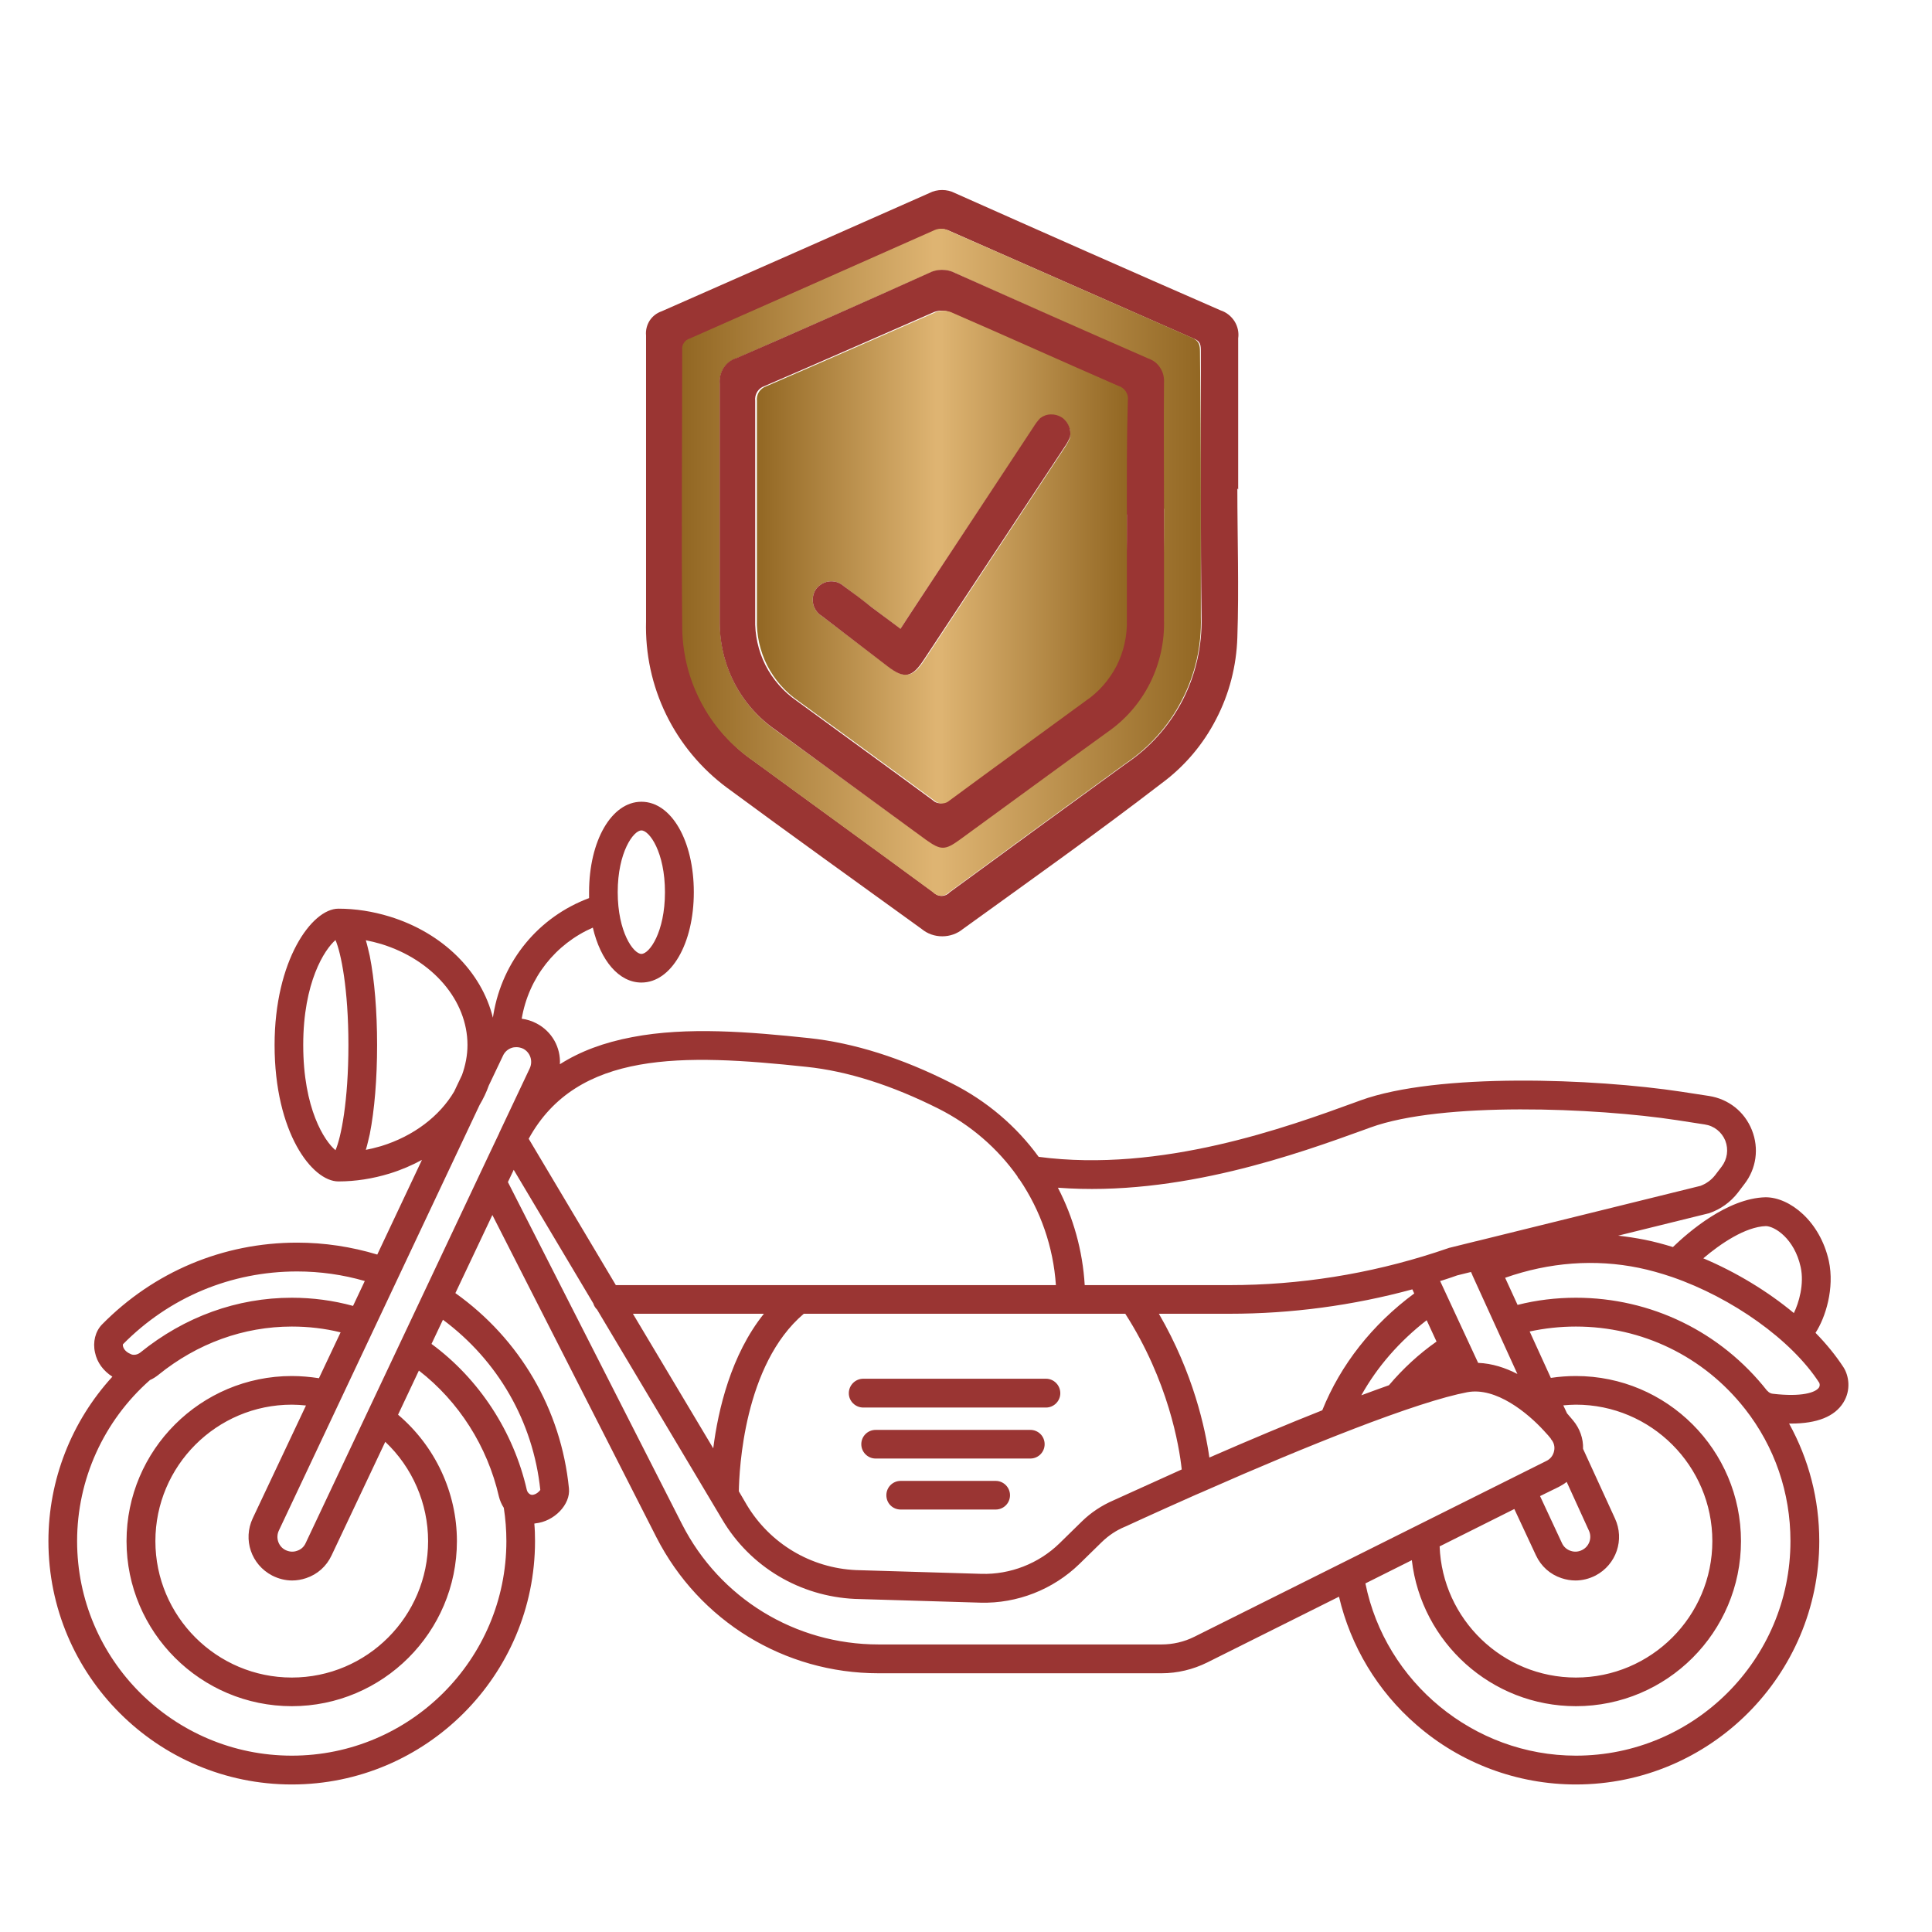 <svg xmlns="http://www.w3.org/2000/svg" xmlns:xlink="http://www.w3.org/1999/xlink" width="59" zoomAndPan="magnify" viewBox="0 0 44.25 44.25" height="59" preserveAspectRatio="xMidYMid meet" version="1.0"><defs><clipPath id="725bb3fa31"><path d="M 14.793 4.352 L 28.809 4.352 L 28.809 22 L 14.793 22 Z M 14.793 4.352 " clip-rule="nonzero"/></clipPath><clipPath id="e9a70dcfbc"><path d="M 15 5 L 28 5 L 28 21 L 15 21 Z M 15 5 " clip-rule="nonzero"/></clipPath><clipPath id="d3f5863466"><path d="M 27.504 11.344 C 27.504 12.27 27.504 13.199 27.504 14.129 C 27.523 14.793 27.375 15.449 27.07 16.035 C 26.77 16.621 26.324 17.121 25.777 17.488 C 24.43 18.465 23.078 19.453 21.734 20.438 C 21.711 20.461 21.684 20.48 21.652 20.496 C 21.621 20.508 21.586 20.516 21.551 20.516 C 21.52 20.516 21.484 20.508 21.453 20.496 C 21.422 20.48 21.395 20.461 21.371 20.438 C 20 19.43 18.625 18.434 17.25 17.426 C 16.746 17.082 16.332 16.617 16.051 16.074 C 15.766 15.531 15.621 14.926 15.625 14.309 C 15.605 12.215 15.625 10.113 15.625 8.016 C 15.617 7.957 15.633 7.898 15.664 7.852 C 15.695 7.805 15.742 7.77 15.797 7.754 C 17.68 6.922 19.551 6.094 21.414 5.266 C 21.504 5.23 21.602 5.23 21.691 5.266 L 27.305 7.738 C 27.461 7.805 27.484 7.902 27.484 8.051 C 27.496 9.152 27.504 10.25 27.504 11.344 Z M 26.641 11.652 C 26.641 10.695 26.641 9.742 26.641 8.789 C 26.652 8.668 26.625 8.547 26.559 8.445 C 26.492 8.344 26.395 8.266 26.281 8.227 C 24.82 7.578 23.352 6.918 21.875 6.254 C 21.785 6.211 21.684 6.184 21.582 6.184 C 21.477 6.184 21.375 6.211 21.285 6.254 C 19.82 6.91 18.352 7.559 16.879 8.203 C 16.758 8.238 16.652 8.32 16.578 8.426 C 16.508 8.535 16.477 8.664 16.488 8.793 C 16.488 10.598 16.488 12.406 16.488 14.215 C 16.48 14.711 16.594 15.199 16.82 15.641 C 17.047 16.082 17.379 16.457 17.785 16.738 L 21.191 19.211 C 21.535 19.465 21.621 19.465 21.965 19.211 C 23.09 18.391 24.215 17.566 25.344 16.75 C 25.762 16.465 26.098 16.074 26.324 15.625 C 26.551 15.172 26.66 14.668 26.641 14.16 C 26.652 13.34 26.66 12.492 26.66 11.652 Z M 26.641 11.652 " clip-rule="nonzero"/></clipPath><linearGradient x1="1.156" gradientTransform="matrix(0.701, 0, 0, 0.708, 14.794, 4.351)" y1="12.049" x2="18.168" gradientUnits="userSpaceOnUse" y2="12.049" id="59efa203be"><stop stop-opacity="1" stop-color="rgb(57.3%, 40.399%, 13.699%)" offset="0"/><stop stop-opacity="1" stop-color="rgb(57.451%, 40.553%, 13.858%)" offset="0.008"/><stop stop-opacity="1" stop-color="rgb(57.845%, 40.952%, 14.267%)" offset="0.012"/><stop stop-opacity="1" stop-color="rgb(58.087%, 41.197%, 14.519%)" offset="0.016"/><stop stop-opacity="1" stop-color="rgb(58.328%, 41.441%, 14.769%)" offset="0.02"/><stop stop-opacity="1" stop-color="rgb(58.571%, 41.687%, 15.021%)" offset="0.023"/><stop stop-opacity="1" stop-color="rgb(58.812%, 41.931%, 15.273%)" offset="0.027"/><stop stop-opacity="1" stop-color="rgb(59.055%, 42.177%, 15.524%)" offset="0.031"/><stop stop-opacity="1" stop-color="rgb(59.296%, 42.421%, 15.775%)" offset="0.035"/><stop stop-opacity="1" stop-color="rgb(59.538%, 42.667%, 16.026%)" offset="0.039"/><stop stop-opacity="1" stop-color="rgb(59.779%, 42.912%, 16.278%)" offset="0.043"/><stop stop-opacity="1" stop-color="rgb(60.02%, 43.158%, 16.53%)" offset="0.047"/><stop stop-opacity="1" stop-color="rgb(60.262%, 43.402%, 16.78%)" offset="0.051"/><stop stop-opacity="1" stop-color="rgb(60.504%, 43.648%, 17.032%)" offset="0.055"/><stop stop-opacity="1" stop-color="rgb(60.745%, 43.892%, 17.284%)" offset="0.059"/><stop stop-opacity="1" stop-color="rgb(60.988%, 44.138%, 17.535%)" offset="0.062"/><stop stop-opacity="1" stop-color="rgb(61.229%, 44.382%, 17.786%)" offset="0.066"/><stop stop-opacity="1" stop-color="rgb(61.472%, 44.627%, 18.037%)" offset="0.07"/><stop stop-opacity="1" stop-color="rgb(61.713%, 44.872%, 18.288%)" offset="0.074"/><stop stop-opacity="1" stop-color="rgb(61.955%, 45.117%, 18.539%)" offset="0.078"/><stop stop-opacity="1" stop-color="rgb(62.196%, 45.361%, 18.791%)" offset="0.082"/><stop stop-opacity="1" stop-color="rgb(62.439%, 45.607%, 19.043%)" offset="0.086"/><stop stop-opacity="1" stop-color="rgb(62.68%, 45.851%, 19.293%)" offset="0.09"/><stop stop-opacity="1" stop-color="rgb(62.921%, 46.097%, 19.545%)" offset="0.094"/><stop stop-opacity="1" stop-color="rgb(63.162%, 46.341%, 19.797%)" offset="0.098"/><stop stop-opacity="1" stop-color="rgb(63.405%, 46.587%, 20.049%)" offset="0.102"/><stop stop-opacity="1" stop-color="rgb(63.646%, 46.831%, 20.299%)" offset="0.105"/><stop stop-opacity="1" stop-color="rgb(63.889%, 47.076%, 20.551%)" offset="0.109"/><stop stop-opacity="1" stop-color="rgb(64.13%, 47.321%, 20.801%)" offset="0.113"/><stop stop-opacity="1" stop-color="rgb(64.372%, 47.566%, 21.053%)" offset="0.117"/><stop stop-opacity="1" stop-color="rgb(64.613%, 47.81%, 21.304%)" offset="0.121"/><stop stop-opacity="1" stop-color="rgb(64.856%, 48.056%, 21.556%)" offset="0.125"/><stop stop-opacity="1" stop-color="rgb(65.097%, 48.3%, 21.806%)" offset="0.129"/><stop stop-opacity="1" stop-color="rgb(65.34%, 48.546%, 22.058%)" offset="0.133"/><stop stop-opacity="1" stop-color="rgb(65.581%, 48.79%, 22.31%)" offset="0.137"/><stop stop-opacity="1" stop-color="rgb(65.823%, 49.036%, 22.562%)" offset="0.141"/><stop stop-opacity="1" stop-color="rgb(66.064%, 49.28%, 22.812%)" offset="0.145"/><stop stop-opacity="1" stop-color="rgb(66.306%, 49.525%, 23.064%)" offset="0.148"/><stop stop-opacity="1" stop-color="rgb(66.547%, 49.77%, 23.315%)" offset="0.152"/><stop stop-opacity="1" stop-color="rgb(66.789%, 50.015%, 23.567%)" offset="0.156"/><stop stop-opacity="1" stop-color="rgb(67.03%, 50.259%, 23.817%)" offset="0.16"/><stop stop-opacity="1" stop-color="rgb(67.273%, 50.505%, 24.069%)" offset="0.164"/><stop stop-opacity="1" stop-color="rgb(67.514%, 50.749%, 24.319%)" offset="0.168"/><stop stop-opacity="1" stop-color="rgb(67.757%, 50.995%, 24.571%)" offset="0.172"/><stop stop-opacity="1" stop-color="rgb(67.998%, 51.239%, 24.823%)" offset="0.176"/><stop stop-opacity="1" stop-color="rgb(68.24%, 51.485%, 25.075%)" offset="0.18"/><stop stop-opacity="1" stop-color="rgb(68.481%, 51.729%, 25.325%)" offset="0.184"/><stop stop-opacity="1" stop-color="rgb(68.724%, 51.974%, 25.577%)" offset="0.188"/><stop stop-opacity="1" stop-color="rgb(68.965%, 52.219%, 25.829%)" offset="0.191"/><stop stop-opacity="1" stop-color="rgb(69.206%, 52.464%, 26.08%)" offset="0.195"/><stop stop-opacity="1" stop-color="rgb(69.447%, 52.708%, 26.331%)" offset="0.199"/><stop stop-opacity="1" stop-color="rgb(69.69%, 52.954%, 26.582%)" offset="0.203"/><stop stop-opacity="1" stop-color="rgb(69.931%, 53.198%, 26.834%)" offset="0.207"/><stop stop-opacity="1" stop-color="rgb(70.174%, 53.444%, 27.086%)" offset="0.211"/><stop stop-opacity="1" stop-color="rgb(70.415%, 53.688%, 27.336%)" offset="0.215"/><stop stop-opacity="1" stop-color="rgb(70.657%, 53.934%, 27.588%)" offset="0.219"/><stop stop-opacity="1" stop-color="rgb(70.898%, 54.178%, 27.838%)" offset="0.223"/><stop stop-opacity="1" stop-color="rgb(71.141%, 54.424%, 28.09%)" offset="0.227"/><stop stop-opacity="1" stop-color="rgb(71.382%, 54.668%, 28.342%)" offset="0.23"/><stop stop-opacity="1" stop-color="rgb(71.625%, 54.913%, 28.593%)" offset="0.234"/><stop stop-opacity="1" stop-color="rgb(71.866%, 55.157%, 28.844%)" offset="0.238"/><stop stop-opacity="1" stop-color="rgb(72.107%, 55.403%, 29.095%)" offset="0.242"/><stop stop-opacity="1" stop-color="rgb(72.348%, 55.647%, 29.347%)" offset="0.246"/><stop stop-opacity="1" stop-color="rgb(72.591%, 55.893%, 29.599%)" offset="0.25"/><stop stop-opacity="1" stop-color="rgb(72.832%, 56.137%, 29.849%)" offset="0.254"/><stop stop-opacity="1" stop-color="rgb(73.074%, 56.383%, 30.101%)" offset="0.258"/><stop stop-opacity="1" stop-color="rgb(73.315%, 56.627%, 30.353%)" offset="0.262"/><stop stop-opacity="1" stop-color="rgb(73.558%, 56.873%, 30.605%)" offset="0.266"/><stop stop-opacity="1" stop-color="rgb(73.799%, 57.117%, 30.855%)" offset="0.27"/><stop stop-opacity="1" stop-color="rgb(74.042%, 57.362%, 31.107%)" offset="0.273"/><stop stop-opacity="1" stop-color="rgb(74.283%, 57.607%, 31.357%)" offset="0.277"/><stop stop-opacity="1" stop-color="rgb(74.525%, 57.852%, 31.609%)" offset="0.281"/><stop stop-opacity="1" stop-color="rgb(74.767%, 58.098%, 31.86%)" offset="0.285"/><stop stop-opacity="1" stop-color="rgb(75.008%, 58.344%, 32.112%)" offset="0.289"/><stop stop-opacity="1" stop-color="rgb(75.249%, 58.588%, 32.362%)" offset="0.293"/><stop stop-opacity="1" stop-color="rgb(75.491%, 58.833%, 32.614%)" offset="0.297"/><stop stop-opacity="1" stop-color="rgb(75.732%, 59.077%, 32.866%)" offset="0.301"/><stop stop-opacity="1" stop-color="rgb(75.975%, 59.323%, 33.118%)" offset="0.305"/><stop stop-opacity="1" stop-color="rgb(76.216%, 59.567%, 33.368%)" offset="0.309"/><stop stop-opacity="1" stop-color="rgb(76.459%, 59.813%, 33.62%)" offset="0.312"/><stop stop-opacity="1" stop-color="rgb(76.7%, 60.057%, 33.871%)" offset="0.316"/><stop stop-opacity="1" stop-color="rgb(76.942%, 60.303%, 34.123%)" offset="0.32"/><stop stop-opacity="1" stop-color="rgb(77.184%, 60.547%, 34.373%)" offset="0.324"/><stop stop-opacity="1" stop-color="rgb(77.426%, 60.793%, 34.625%)" offset="0.328"/><stop stop-opacity="1" stop-color="rgb(77.667%, 61.037%, 34.875%)" offset="0.332"/><stop stop-opacity="1" stop-color="rgb(77.908%, 61.282%, 35.127%)" offset="0.336"/><stop stop-opacity="1" stop-color="rgb(78.149%, 61.526%, 35.379%)" offset="0.34"/><stop stop-opacity="1" stop-color="rgb(78.392%, 61.772%, 35.631%)" offset="0.344"/><stop stop-opacity="1" stop-color="rgb(78.633%, 62.016%, 35.881%)" offset="0.348"/><stop stop-opacity="1" stop-color="rgb(78.876%, 62.262%, 36.133%)" offset="0.352"/><stop stop-opacity="1" stop-color="rgb(79.117%, 62.506%, 36.385%)" offset="0.355"/><stop stop-opacity="1" stop-color="rgb(79.359%, 62.752%, 36.636%)" offset="0.359"/><stop stop-opacity="1" stop-color="rgb(79.601%, 62.996%, 36.887%)" offset="0.363"/><stop stop-opacity="1" stop-color="rgb(79.843%, 63.242%, 37.138%)" offset="0.367"/><stop stop-opacity="1" stop-color="rgb(80.084%, 63.486%, 37.39%)" offset="0.371"/><stop stop-opacity="1" stop-color="rgb(80.327%, 63.731%, 37.642%)" offset="0.375"/><stop stop-opacity="1" stop-color="rgb(80.568%, 63.976%, 37.892%)" offset="0.379"/><stop stop-opacity="1" stop-color="rgb(80.809%, 64.221%, 38.144%)" offset="0.383"/><stop stop-opacity="1" stop-color="rgb(81.05%, 64.465%, 38.394%)" offset="0.387"/><stop stop-opacity="1" stop-color="rgb(81.293%, 64.711%, 38.646%)" offset="0.391"/><stop stop-opacity="1" stop-color="rgb(81.534%, 64.955%, 38.898%)" offset="0.395"/><stop stop-opacity="1" stop-color="rgb(81.776%, 65.201%, 39.149%)" offset="0.398"/><stop stop-opacity="1" stop-color="rgb(82.018%, 65.445%, 39.4%)" offset="0.402"/><stop stop-opacity="1" stop-color="rgb(82.26%, 65.691%, 39.651%)" offset="0.406"/><stop stop-opacity="1" stop-color="rgb(82.501%, 65.935%, 39.903%)" offset="0.41"/><stop stop-opacity="1" stop-color="rgb(82.744%, 66.18%, 40.155%)" offset="0.414"/><stop stop-opacity="1" stop-color="rgb(82.985%, 66.425%, 40.405%)" offset="0.418"/><stop stop-opacity="1" stop-color="rgb(83.228%, 66.67%, 40.657%)" offset="0.422"/><stop stop-opacity="1" stop-color="rgb(83.469%, 66.914%, 40.909%)" offset="0.426"/><stop stop-opacity="1" stop-color="rgb(83.71%, 67.16%, 41.161%)" offset="0.43"/><stop stop-opacity="1" stop-color="rgb(83.951%, 67.404%, 41.411%)" offset="0.434"/><stop stop-opacity="1" stop-color="rgb(84.193%, 67.65%, 41.663%)" offset="0.438"/><stop stop-opacity="1" stop-color="rgb(84.435%, 67.894%, 41.913%)" offset="0.441"/><stop stop-opacity="1" stop-color="rgb(84.677%, 68.14%, 42.165%)" offset="0.445"/><stop stop-opacity="1" stop-color="rgb(84.918%, 68.384%, 42.416%)" offset="0.449"/><stop stop-opacity="1" stop-color="rgb(85.161%, 68.629%, 42.668%)" offset="0.453"/><stop stop-opacity="1" stop-color="rgb(85.402%, 68.874%, 42.918%)" offset="0.457"/><stop stop-opacity="1" stop-color="rgb(85.645%, 69.119%, 43.17%)" offset="0.461"/><stop stop-opacity="1" stop-color="rgb(85.886%, 69.363%, 43.422%)" offset="0.465"/><stop stop-opacity="1" stop-color="rgb(86.128%, 69.609%, 43.674%)" offset="0.469"/><stop stop-opacity="1" stop-color="rgb(86.369%, 69.853%, 43.924%)" offset="0.473"/><stop stop-opacity="1" stop-color="rgb(86.61%, 70.099%, 44.176%)" offset="0.477"/><stop stop-opacity="1" stop-color="rgb(86.852%, 70.343%, 44.426%)" offset="0.48"/><stop stop-opacity="1" stop-color="rgb(87.094%, 70.589%, 44.678%)" offset="0.484"/><stop stop-opacity="1" stop-color="rgb(87.025%, 70.52%, 44.608%)" offset="0.5"/><stop stop-opacity="1" stop-color="rgb(86.726%, 70.216%, 44.296%)" offset="0.504"/><stop stop-opacity="1" stop-color="rgb(86.494%, 69.981%, 44.055%)" offset="0.508"/><stop stop-opacity="1" stop-color="rgb(86.263%, 69.745%, 43.813%)" offset="0.512"/><stop stop-opacity="1" stop-color="rgb(86.031%, 69.51%, 43.571%)" offset="0.516"/><stop stop-opacity="1" stop-color="rgb(85.797%, 69.275%, 43.33%)" offset="0.52"/><stop stop-opacity="1" stop-color="rgb(85.565%, 69.04%, 43.089%)" offset="0.523"/><stop stop-opacity="1" stop-color="rgb(85.333%, 68.805%, 42.847%)" offset="0.527"/><stop stop-opacity="1" stop-color="rgb(85.101%, 68.57%, 42.606%)" offset="0.531"/><stop stop-opacity="1" stop-color="rgb(84.868%, 68.333%, 42.365%)" offset="0.535"/><stop stop-opacity="1" stop-color="rgb(84.636%, 68.098%, 42.123%)" offset="0.539"/><stop stop-opacity="1" stop-color="rgb(84.404%, 67.863%, 41.881%)" offset="0.543"/><stop stop-opacity="1" stop-color="rgb(84.172%, 67.628%, 41.64%)" offset="0.547"/><stop stop-opacity="1" stop-color="rgb(83.94%, 67.392%, 41.399%)" offset="0.551"/><stop stop-opacity="1" stop-color="rgb(83.708%, 67.157%, 41.158%)" offset="0.555"/><stop stop-opacity="1" stop-color="rgb(83.475%, 66.922%, 40.915%)" offset="0.559"/><stop stop-opacity="1" stop-color="rgb(83.243%, 66.687%, 40.674%)" offset="0.562"/><stop stop-opacity="1" stop-color="rgb(83.011%, 66.451%, 40.433%)" offset="0.566"/><stop stop-opacity="1" stop-color="rgb(82.779%, 66.216%, 40.192%)" offset="0.57"/><stop stop-opacity="1" stop-color="rgb(82.545%, 65.981%, 39.949%)" offset="0.574"/><stop stop-opacity="1" stop-color="rgb(82.314%, 65.746%, 39.708%)" offset="0.578"/><stop stop-opacity="1" stop-color="rgb(82.082%, 65.509%, 39.467%)" offset="0.582"/><stop stop-opacity="1" stop-color="rgb(81.85%, 65.274%, 39.226%)" offset="0.586"/><stop stop-opacity="1" stop-color="rgb(81.618%, 65.039%, 38.983%)" offset="0.59"/><stop stop-opacity="1" stop-color="rgb(81.386%, 64.804%, 38.742%)" offset="0.594"/><stop stop-opacity="1" stop-color="rgb(81.152%, 64.569%, 38.501%)" offset="0.598"/><stop stop-opacity="1" stop-color="rgb(80.92%, 64.334%, 38.26%)" offset="0.602"/><stop stop-opacity="1" stop-color="rgb(80.688%, 64.098%, 38.017%)" offset="0.605"/><stop stop-opacity="1" stop-color="rgb(80.457%, 63.863%, 37.776%)" offset="0.609"/><stop stop-opacity="1" stop-color="rgb(80.223%, 63.628%, 37.535%)" offset="0.613"/><stop stop-opacity="1" stop-color="rgb(79.991%, 63.393%, 37.294%)" offset="0.617"/><stop stop-opacity="1" stop-color="rgb(79.759%, 63.156%, 37.051%)" offset="0.621"/><stop stop-opacity="1" stop-color="rgb(79.527%, 62.921%, 36.81%)" offset="0.625"/><stop stop-opacity="1" stop-color="rgb(79.295%, 62.686%, 36.569%)" offset="0.629"/><stop stop-opacity="1" stop-color="rgb(79.063%, 62.451%, 36.328%)" offset="0.633"/><stop stop-opacity="1" stop-color="rgb(78.83%, 62.215%, 36.086%)" offset="0.637"/><stop stop-opacity="1" stop-color="rgb(78.598%, 61.98%, 35.844%)" offset="0.641"/><stop stop-opacity="1" stop-color="rgb(78.366%, 61.745%, 35.603%)" offset="0.645"/><stop stop-opacity="1" stop-color="rgb(78.134%, 61.51%, 35.362%)" offset="0.648"/><stop stop-opacity="1" stop-color="rgb(77.901%, 61.275%, 35.12%)" offset="0.652"/><stop stop-opacity="1" stop-color="rgb(77.669%, 61.04%, 34.879%)" offset="0.656"/><stop stop-opacity="1" stop-color="rgb(77.437%, 60.803%, 34.637%)" offset="0.66"/><stop stop-opacity="1" stop-color="rgb(77.205%, 60.568%, 34.396%)" offset="0.664"/><stop stop-opacity="1" stop-color="rgb(76.971%, 60.333%, 34.154%)" offset="0.668"/><stop stop-opacity="1" stop-color="rgb(76.74%, 60.098%, 33.913%)" offset="0.672"/><stop stop-opacity="1" stop-color="rgb(76.508%, 59.862%, 33.672%)" offset="0.676"/><stop stop-opacity="1" stop-color="rgb(76.276%, 59.627%, 33.43%)" offset="0.68"/><stop stop-opacity="1" stop-color="rgb(76.044%, 59.392%, 33.188%)" offset="0.684"/><stop stop-opacity="1" stop-color="rgb(75.812%, 59.157%, 32.947%)" offset="0.688"/><stop stop-opacity="1" stop-color="rgb(75.578%, 58.92%, 32.704%)" offset="0.691"/><stop stop-opacity="1" stop-color="rgb(75.346%, 58.685%, 32.463%)" offset="0.695"/><stop stop-opacity="1" stop-color="rgb(75.114%, 58.45%, 32.222%)" offset="0.699"/><stop stop-opacity="1" stop-color="rgb(74.883%, 58.215%, 31.981%)" offset="0.703"/><stop stop-opacity="1" stop-color="rgb(74.649%, 57.979%, 31.738%)" offset="0.707"/><stop stop-opacity="1" stop-color="rgb(74.417%, 57.744%, 31.497%)" offset="0.711"/><stop stop-opacity="1" stop-color="rgb(74.185%, 57.509%, 31.256%)" offset="0.715"/><stop stop-opacity="1" stop-color="rgb(73.953%, 57.274%, 31.015%)" offset="0.719"/><stop stop-opacity="1" stop-color="rgb(73.721%, 57.039%, 30.772%)" offset="0.723"/><stop stop-opacity="1" stop-color="rgb(73.489%, 56.804%, 30.531%)" offset="0.727"/><stop stop-opacity="1" stop-color="rgb(73.256%, 56.567%, 30.29%)" offset="0.73"/><stop stop-opacity="1" stop-color="rgb(73.024%, 56.332%, 30.049%)" offset="0.734"/><stop stop-opacity="1" stop-color="rgb(72.792%, 56.097%, 29.807%)" offset="0.738"/><stop stop-opacity="1" stop-color="rgb(72.56%, 55.862%, 29.565%)" offset="0.742"/><stop stop-opacity="1" stop-color="rgb(72.327%, 55.626%, 29.324%)" offset="0.746"/><stop stop-opacity="1" stop-color="rgb(72.095%, 55.391%, 29.083%)" offset="0.75"/><stop stop-opacity="1" stop-color="rgb(71.863%, 55.156%, 28.841%)" offset="0.754"/><stop stop-opacity="1" stop-color="rgb(71.631%, 54.921%, 28.6%)" offset="0.758"/><stop stop-opacity="1" stop-color="rgb(71.399%, 54.684%, 28.358%)" offset="0.762"/><stop stop-opacity="1" stop-color="rgb(71.167%, 54.449%, 28.117%)" offset="0.766"/><stop stop-opacity="1" stop-color="rgb(70.934%, 54.214%, 27.875%)" offset="0.77"/><stop stop-opacity="1" stop-color="rgb(70.702%, 53.979%, 27.634%)" offset="0.773"/><stop stop-opacity="1" stop-color="rgb(70.47%, 53.743%, 27.393%)" offset="0.777"/><stop stop-opacity="1" stop-color="rgb(70.238%, 53.508%, 27.151%)" offset="0.781"/><stop stop-opacity="1" stop-color="rgb(70.004%, 53.273%, 26.909%)" offset="0.785"/><stop stop-opacity="1" stop-color="rgb(69.772%, 53.038%, 26.668%)" offset="0.789"/><stop stop-opacity="1" stop-color="rgb(69.54%, 52.803%, 26.427%)" offset="0.793"/><stop stop-opacity="1" stop-color="rgb(69.308%, 52.568%, 26.186%)" offset="0.797"/><stop stop-opacity="1" stop-color="rgb(69.075%, 52.332%, 25.943%)" offset="0.801"/><stop stop-opacity="1" stop-color="rgb(68.843%, 52.097%, 25.702%)" offset="0.805"/><stop stop-opacity="1" stop-color="rgb(68.611%, 51.862%, 25.461%)" offset="0.809"/><stop stop-opacity="1" stop-color="rgb(68.379%, 51.627%, 25.22%)" offset="0.812"/><stop stop-opacity="1" stop-color="rgb(68.147%, 51.39%, 24.977%)" offset="0.816"/><stop stop-opacity="1" stop-color="rgb(67.915%, 51.155%, 24.736%)" offset="0.82"/><stop stop-opacity="1" stop-color="rgb(67.682%, 50.92%, 24.495%)" offset="0.824"/><stop stop-opacity="1" stop-color="rgb(67.45%, 50.685%, 24.254%)" offset="0.828"/><stop stop-opacity="1" stop-color="rgb(67.218%, 50.449%, 24.011%)" offset="0.832"/><stop stop-opacity="1" stop-color="rgb(66.986%, 50.214%, 23.77%)" offset="0.836"/><stop stop-opacity="1" stop-color="rgb(66.753%, 49.979%, 23.529%)" offset="0.84"/><stop stop-opacity="1" stop-color="rgb(66.521%, 49.744%, 23.288%)" offset="0.844"/><stop stop-opacity="1" stop-color="rgb(66.289%, 49.507%, 23.045%)" offset="0.848"/><stop stop-opacity="1" stop-color="rgb(66.057%, 49.272%, 22.804%)" offset="0.852"/><stop stop-opacity="1" stop-color="rgb(65.825%, 49.037%, 22.563%)" offset="0.855"/><stop stop-opacity="1" stop-color="rgb(65.593%, 48.802%, 22.322%)" offset="0.859"/><stop stop-opacity="1" stop-color="rgb(65.359%, 48.567%, 22.079%)" offset="0.863"/><stop stop-opacity="1" stop-color="rgb(65.128%, 48.332%, 21.838%)" offset="0.867"/><stop stop-opacity="1" stop-color="rgb(64.896%, 48.096%, 21.597%)" offset="0.871"/><stop stop-opacity="1" stop-color="rgb(64.664%, 47.861%, 21.356%)" offset="0.875"/><stop stop-opacity="1" stop-color="rgb(64.43%, 47.626%, 21.114%)" offset="0.879"/><stop stop-opacity="1" stop-color="rgb(64.198%, 47.391%, 20.872%)" offset="0.883"/><stop stop-opacity="1" stop-color="rgb(63.966%, 47.154%, 20.631%)" offset="0.887"/><stop stop-opacity="1" stop-color="rgb(63.734%, 46.919%, 20.39%)" offset="0.891"/><stop stop-opacity="1" stop-color="rgb(63.503%, 46.684%, 20.148%)" offset="0.895"/><stop stop-opacity="1" stop-color="rgb(63.271%, 46.449%, 19.907%)" offset="0.898"/><stop stop-opacity="1" stop-color="rgb(63.037%, 46.213%, 19.666%)" offset="0.902"/><stop stop-opacity="1" stop-color="rgb(62.805%, 45.978%, 19.424%)" offset="0.906"/><stop stop-opacity="1" stop-color="rgb(62.573%, 45.743%, 19.182%)" offset="0.91"/><stop stop-opacity="1" stop-color="rgb(62.341%, 45.508%, 18.941%)" offset="0.914"/><stop stop-opacity="1" stop-color="rgb(62.108%, 45.271%, 18.7%)" offset="0.918"/><stop stop-opacity="1" stop-color="rgb(61.876%, 45.036%, 18.459%)" offset="0.922"/><stop stop-opacity="1" stop-color="rgb(61.644%, 44.801%, 18.216%)" offset="0.926"/><stop stop-opacity="1" stop-color="rgb(61.412%, 44.566%, 17.975%)" offset="0.93"/><stop stop-opacity="1" stop-color="rgb(61.179%, 44.331%, 17.734%)" offset="0.934"/><stop stop-opacity="1" stop-color="rgb(60.947%, 44.096%, 17.493%)" offset="0.938"/><stop stop-opacity="1" stop-color="rgb(60.715%, 43.86%, 17.25%)" offset="0.941"/><stop stop-opacity="1" stop-color="rgb(60.483%, 43.625%, 17.009%)" offset="0.945"/><stop stop-opacity="1" stop-color="rgb(60.251%, 43.39%, 16.768%)" offset="0.949"/><stop stop-opacity="1" stop-color="rgb(60.019%, 43.155%, 16.527%)" offset="0.953"/><stop stop-opacity="1" stop-color="rgb(59.785%, 42.918%, 16.284%)" offset="0.957"/><stop stop-opacity="1" stop-color="rgb(59.554%, 42.683%, 16.043%)" offset="0.961"/><stop stop-opacity="1" stop-color="rgb(59.322%, 42.448%, 15.802%)" offset="0.965"/><stop stop-opacity="1" stop-color="rgb(59.09%, 42.213%, 15.561%)" offset="0.969"/><stop stop-opacity="1" stop-color="rgb(58.856%, 41.977%, 15.318%)" offset="0.973"/><stop stop-opacity="1" stop-color="rgb(58.624%, 41.742%, 15.077%)" offset="0.977"/><stop stop-opacity="1" stop-color="rgb(58.392%, 41.507%, 14.836%)" offset="0.98"/><stop stop-opacity="1" stop-color="rgb(58.16%, 41.272%, 14.595%)" offset="0.984"/><stop stop-opacity="1" stop-color="rgb(57.928%, 41.035%, 14.352%)" offset="0.988"/><stop stop-opacity="1" stop-color="rgb(57.697%, 40.8%, 14.111%)" offset="0.992"/><stop stop-opacity="1" stop-color="rgb(57.498%, 40.599%, 13.905%)" offset="0.996"/><stop stop-opacity="1" stop-color="rgb(57.3%, 40.399%, 13.699%)" offset="1"/></linearGradient><clipPath id="6861153acc"><path d="M 17 7 L 26 7 L 26 19 L 17 19 Z M 17 7 " clip-rule="nonzero"/></clipPath><clipPath id="af42ae4ec6"><path d="M 25.809 11.785 C 25.809 12.59 25.809 13.395 25.809 14.195 C 25.82 14.562 25.738 14.926 25.574 15.25 C 25.406 15.574 25.164 15.852 24.863 16.055 C 23.824 16.816 22.785 17.57 21.746 18.336 C 21.699 18.379 21.637 18.402 21.574 18.402 C 21.512 18.402 21.449 18.379 21.402 18.336 C 20.367 17.57 19.324 16.816 18.285 16.055 C 17.984 15.848 17.738 15.566 17.57 15.238 C 17.406 14.91 17.324 14.543 17.336 14.176 C 17.336 12.512 17.336 10.848 17.336 9.184 C 17.328 9.113 17.344 9.039 17.383 8.977 C 17.422 8.918 17.48 8.871 17.547 8.848 C 18.844 8.289 20.141 7.715 21.438 7.148 C 21.547 7.109 21.668 7.109 21.777 7.148 C 23.074 7.711 24.336 8.281 25.617 8.84 C 25.688 8.859 25.746 8.906 25.785 8.965 C 25.824 9.027 25.844 9.098 25.832 9.172 C 25.805 10.047 25.809 10.918 25.809 11.785 Z M 20.625 14.406 L 19.961 13.906 C 19.75 13.746 19.531 13.582 19.328 13.426 C 19.281 13.383 19.223 13.352 19.164 13.332 C 19.102 13.316 19.035 13.309 18.973 13.32 C 18.91 13.328 18.852 13.352 18.797 13.391 C 18.742 13.426 18.699 13.473 18.668 13.527 C 18.613 13.629 18.602 13.742 18.629 13.852 C 18.66 13.961 18.73 14.055 18.828 14.113 L 20.355 15.273 C 20.719 15.551 20.914 15.516 21.168 15.125 L 24.387 10.25 C 24.434 10.18 24.473 10.109 24.508 10.031 C 24.523 9.945 24.516 9.855 24.48 9.773 C 24.445 9.691 24.391 9.621 24.316 9.574 C 24.242 9.527 24.156 9.504 24.066 9.508 C 23.98 9.512 23.895 9.543 23.824 9.594 C 23.766 9.656 23.715 9.723 23.672 9.797 L 20.812 14.113 Z M 20.625 14.406 " clip-rule="nonzero"/></clipPath><linearGradient x1="3.611" gradientTransform="matrix(0.701, 0, 0, 0.708, 14.794, 4.351)" y1="11.889" x2="15.769" gradientUnits="userSpaceOnUse" y2="11.889" id="5d6834eee0"><stop stop-opacity="1" stop-color="rgb(57.3%, 40.399%, 13.699%)" offset="0"/><stop stop-opacity="1" stop-color="rgb(57.498%, 40.601%, 13.905%)" offset="0.004"/><stop stop-opacity="1" stop-color="rgb(57.697%, 40.802%, 14.113%)" offset="0.008"/><stop stop-opacity="1" stop-color="rgb(57.938%, 41.048%, 14.365%)" offset="0.012"/><stop stop-opacity="1" stop-color="rgb(58.18%, 41.293%, 14.616%)" offset="0.016"/><stop stop-opacity="1" stop-color="rgb(58.423%, 41.537%, 14.867%)" offset="0.02"/><stop stop-opacity="1" stop-color="rgb(58.665%, 41.783%, 15.118%)" offset="0.023"/><stop stop-opacity="1" stop-color="rgb(58.907%, 42.027%, 15.37%)" offset="0.027"/><stop stop-opacity="1" stop-color="rgb(59.149%, 42.273%, 15.622%)" offset="0.031"/><stop stop-opacity="1" stop-color="rgb(59.39%, 42.519%, 15.874%)" offset="0.035"/><stop stop-opacity="1" stop-color="rgb(59.633%, 42.764%, 16.125%)" offset="0.039"/><stop stop-opacity="1" stop-color="rgb(59.874%, 43.008%, 16.377%)" offset="0.043"/><stop stop-opacity="1" stop-color="rgb(60.117%, 43.254%, 16.629%)" offset="0.047"/><stop stop-opacity="1" stop-color="rgb(60.358%, 43.498%, 16.879%)" offset="0.051"/><stop stop-opacity="1" stop-color="rgb(60.6%, 43.744%, 17.131%)" offset="0.055"/><stop stop-opacity="1" stop-color="rgb(60.841%, 43.99%, 17.383%)" offset="0.059"/><stop stop-opacity="1" stop-color="rgb(61.084%, 44.235%, 17.635%)" offset="0.062"/><stop stop-opacity="1" stop-color="rgb(61.325%, 44.479%, 17.886%)" offset="0.066"/><stop stop-opacity="1" stop-color="rgb(61.568%, 44.725%, 18.138%)" offset="0.07"/><stop stop-opacity="1" stop-color="rgb(61.81%, 44.969%, 18.39%)" offset="0.074"/><stop stop-opacity="1" stop-color="rgb(62.053%, 45.215%, 18.642%)" offset="0.078"/><stop stop-opacity="1" stop-color="rgb(62.294%, 45.461%, 18.892%)" offset="0.082"/><stop stop-opacity="1" stop-color="rgb(62.537%, 45.706%, 19.144%)" offset="0.086"/><stop stop-opacity="1" stop-color="rgb(62.778%, 45.95%, 19.395%)" offset="0.09"/><stop stop-opacity="1" stop-color="rgb(63.02%, 46.196%, 19.647%)" offset="0.094"/><stop stop-opacity="1" stop-color="rgb(63.261%, 46.44%, 19.899%)" offset="0.098"/><stop stop-opacity="1" stop-color="rgb(63.504%, 46.686%, 20.151%)" offset="0.102"/><stop stop-opacity="1" stop-color="rgb(63.745%, 46.931%, 20.403%)" offset="0.105"/><stop stop-opacity="1" stop-color="rgb(63.988%, 47.177%, 20.654%)" offset="0.109"/><stop stop-opacity="1" stop-color="rgb(64.229%, 47.421%, 20.905%)" offset="0.113"/><stop stop-opacity="1" stop-color="rgb(64.471%, 47.667%, 21.156%)" offset="0.117"/><stop stop-opacity="1" stop-color="rgb(64.713%, 47.911%, 21.408%)" offset="0.121"/><stop stop-opacity="1" stop-color="rgb(64.955%, 48.157%, 21.66%)" offset="0.125"/><stop stop-opacity="1" stop-color="rgb(65.196%, 48.402%, 21.912%)" offset="0.129"/><stop stop-opacity="1" stop-color="rgb(65.439%, 48.648%, 22.163%)" offset="0.133"/><stop stop-opacity="1" stop-color="rgb(65.681%, 48.892%, 22.414%)" offset="0.137"/><stop stop-opacity="1" stop-color="rgb(65.924%, 49.138%, 22.665%)" offset="0.141"/><stop stop-opacity="1" stop-color="rgb(66.165%, 49.382%, 22.917%)" offset="0.145"/><stop stop-opacity="1" stop-color="rgb(66.408%, 49.628%, 23.169%)" offset="0.148"/><stop stop-opacity="1" stop-color="rgb(66.649%, 49.872%, 23.421%)" offset="0.152"/><stop stop-opacity="1" stop-color="rgb(66.891%, 50.117%, 23.672%)" offset="0.156"/><stop stop-opacity="1" stop-color="rgb(67.133%, 50.363%, 23.924%)" offset="0.16"/><stop stop-opacity="1" stop-color="rgb(67.375%, 50.609%, 24.176%)" offset="0.164"/><stop stop-opacity="1" stop-color="rgb(67.616%, 50.853%, 24.426%)" offset="0.168"/><stop stop-opacity="1" stop-color="rgb(67.859%, 51.099%, 24.678%)" offset="0.172"/><stop stop-opacity="1" stop-color="rgb(68.1%, 51.343%, 24.93%)" offset="0.176"/><stop stop-opacity="1" stop-color="rgb(68.343%, 51.588%, 25.182%)" offset="0.18"/><stop stop-opacity="1" stop-color="rgb(68.584%, 51.834%, 25.433%)" offset="0.184"/><stop stop-opacity="1" stop-color="rgb(68.826%, 52.08%, 25.685%)" offset="0.188"/><stop stop-opacity="1" stop-color="rgb(69.067%, 52.324%, 25.937%)" offset="0.191"/><stop stop-opacity="1" stop-color="rgb(69.31%, 52.57%, 26.189%)" offset="0.195"/><stop stop-opacity="1" stop-color="rgb(69.553%, 52.814%, 26.439%)" offset="0.199"/><stop stop-opacity="1" stop-color="rgb(69.795%, 53.059%, 26.691%)" offset="0.203"/><stop stop-opacity="1" stop-color="rgb(70.036%, 53.305%, 26.942%)" offset="0.207"/><stop stop-opacity="1" stop-color="rgb(70.279%, 53.551%, 27.194%)" offset="0.211"/><stop stop-opacity="1" stop-color="rgb(70.52%, 53.795%, 27.446%)" offset="0.215"/><stop stop-opacity="1" stop-color="rgb(70.763%, 54.041%, 27.698%)" offset="0.219"/><stop stop-opacity="1" stop-color="rgb(71.004%, 54.285%, 27.948%)" offset="0.223"/><stop stop-opacity="1" stop-color="rgb(71.246%, 54.53%, 28.2%)" offset="0.227"/><stop stop-opacity="1" stop-color="rgb(71.487%, 54.776%, 28.452%)" offset="0.23"/><stop stop-opacity="1" stop-color="rgb(71.73%, 55.022%, 28.703%)" offset="0.234"/><stop stop-opacity="1" stop-color="rgb(71.971%, 55.266%, 28.955%)" offset="0.238"/><stop stop-opacity="1" stop-color="rgb(72.214%, 55.511%, 29.207%)" offset="0.242"/><stop stop-opacity="1" stop-color="rgb(72.455%, 55.756%, 29.459%)" offset="0.246"/><stop stop-opacity="1" stop-color="rgb(72.697%, 56.001%, 29.71%)" offset="0.25"/><stop stop-opacity="1" stop-color="rgb(72.939%, 56.247%, 29.961%)" offset="0.254"/><stop stop-opacity="1" stop-color="rgb(73.181%, 56.493%, 30.212%)" offset="0.258"/><stop stop-opacity="1" stop-color="rgb(73.424%, 56.737%, 30.464%)" offset="0.262"/><stop stop-opacity="1" stop-color="rgb(73.666%, 56.982%, 30.716%)" offset="0.266"/><stop stop-opacity="1" stop-color="rgb(73.907%, 57.227%, 30.968%)" offset="0.27"/><stop stop-opacity="1" stop-color="rgb(74.15%, 57.472%, 31.219%)" offset="0.273"/><stop stop-opacity="1" stop-color="rgb(74.391%, 57.718%, 31.471%)" offset="0.277"/><stop stop-opacity="1" stop-color="rgb(74.634%, 57.964%, 31.723%)" offset="0.281"/><stop stop-opacity="1" stop-color="rgb(74.875%, 58.208%, 31.973%)" offset="0.285"/><stop stop-opacity="1" stop-color="rgb(75.117%, 58.453%, 32.225%)" offset="0.289"/><stop stop-opacity="1" stop-color="rgb(75.359%, 58.698%, 32.477%)" offset="0.293"/><stop stop-opacity="1" stop-color="rgb(75.601%, 58.943%, 32.729%)" offset="0.297"/><stop stop-opacity="1" stop-color="rgb(75.842%, 59.189%, 32.98%)" offset="0.301"/><stop stop-opacity="1" stop-color="rgb(76.085%, 59.435%, 33.232%)" offset="0.305"/><stop stop-opacity="1" stop-color="rgb(76.326%, 59.679%, 33.484%)" offset="0.309"/><stop stop-opacity="1" stop-color="rgb(76.569%, 59.924%, 33.736%)" offset="0.312"/><stop stop-opacity="1" stop-color="rgb(76.811%, 60.168%, 33.986%)" offset="0.316"/><stop stop-opacity="1" stop-color="rgb(77.054%, 60.414%, 34.238%)" offset="0.32"/><stop stop-opacity="1" stop-color="rgb(77.295%, 60.66%, 34.489%)" offset="0.324"/><stop stop-opacity="1" stop-color="rgb(77.538%, 60.905%, 34.741%)" offset="0.328"/><stop stop-opacity="1" stop-color="rgb(77.779%, 61.15%, 34.993%)" offset="0.332"/><stop stop-opacity="1" stop-color="rgb(78.021%, 61.395%, 35.245%)" offset="0.336"/><stop stop-opacity="1" stop-color="rgb(78.262%, 61.639%, 35.495%)" offset="0.34"/><stop stop-opacity="1" stop-color="rgb(78.505%, 61.885%, 35.747%)" offset="0.344"/><stop stop-opacity="1" stop-color="rgb(78.746%, 62.131%, 35.999%)" offset="0.348"/><stop stop-opacity="1" stop-color="rgb(78.989%, 62.376%, 36.25%)" offset="0.352"/><stop stop-opacity="1" stop-color="rgb(79.23%, 62.621%, 36.502%)" offset="0.355"/><stop stop-opacity="1" stop-color="rgb(79.472%, 62.866%, 36.754%)" offset="0.359"/><stop stop-opacity="1" stop-color="rgb(79.713%, 63.11%, 37.006%)" offset="0.363"/><stop stop-opacity="1" stop-color="rgb(79.956%, 63.356%, 37.257%)" offset="0.367"/><stop stop-opacity="1" stop-color="rgb(80.197%, 63.602%, 37.508%)" offset="0.371"/><stop stop-opacity="1" stop-color="rgb(80.44%, 63.847%, 37.759%)" offset="0.375"/><stop stop-opacity="1" stop-color="rgb(80.682%, 64.091%, 38.011%)" offset="0.379"/><stop stop-opacity="1" stop-color="rgb(80.925%, 64.337%, 38.263%)" offset="0.383"/><stop stop-opacity="1" stop-color="rgb(81.166%, 64.581%, 38.515%)" offset="0.387"/><stop stop-opacity="1" stop-color="rgb(81.409%, 64.827%, 38.766%)" offset="0.391"/><stop stop-opacity="1" stop-color="rgb(81.65%, 65.073%, 39.018%)" offset="0.395"/><stop stop-opacity="1" stop-color="rgb(81.892%, 65.318%, 39.27%)" offset="0.398"/><stop stop-opacity="1" stop-color="rgb(82.133%, 65.562%, 39.52%)" offset="0.402"/><stop stop-opacity="1" stop-color="rgb(82.376%, 65.808%, 39.772%)" offset="0.406"/><stop stop-opacity="1" stop-color="rgb(82.617%, 66.052%, 40.024%)" offset="0.41"/><stop stop-opacity="1" stop-color="rgb(82.86%, 66.298%, 40.276%)" offset="0.414"/><stop stop-opacity="1" stop-color="rgb(83.101%, 66.544%, 40.527%)" offset="0.418"/><stop stop-opacity="1" stop-color="rgb(83.344%, 66.789%, 40.779%)" offset="0.422"/><stop stop-opacity="1" stop-color="rgb(83.585%, 67.033%, 41.029%)" offset="0.426"/><stop stop-opacity="1" stop-color="rgb(83.827%, 67.279%, 41.281%)" offset="0.43"/><stop stop-opacity="1" stop-color="rgb(84.068%, 67.523%, 41.533%)" offset="0.434"/><stop stop-opacity="1" stop-color="rgb(84.311%, 67.769%, 41.785%)" offset="0.438"/><stop stop-opacity="1" stop-color="rgb(84.554%, 68.015%, 42.036%)" offset="0.441"/><stop stop-opacity="1" stop-color="rgb(84.796%, 68.26%, 42.288%)" offset="0.445"/><stop stop-opacity="1" stop-color="rgb(85.037%, 68.504%, 42.54%)" offset="0.449"/><stop stop-opacity="1" stop-color="rgb(85.28%, 68.75%, 42.792%)" offset="0.453"/><stop stop-opacity="1" stop-color="rgb(85.521%, 68.994%, 43.042%)" offset="0.457"/><stop stop-opacity="1" stop-color="rgb(85.764%, 69.24%, 43.294%)" offset="0.461"/><stop stop-opacity="1" stop-color="rgb(86.005%, 69.485%, 43.546%)" offset="0.465"/><stop stop-opacity="1" stop-color="rgb(86.247%, 69.731%, 43.797%)" offset="0.469"/><stop stop-opacity="1" stop-color="rgb(86.488%, 69.975%, 44.049%)" offset="0.473"/><stop stop-opacity="1" stop-color="rgb(86.731%, 70.221%, 44.301%)" offset="0.477"/><stop stop-opacity="1" stop-color="rgb(86.972%, 70.465%, 44.553%)" offset="0.48"/><stop stop-opacity="1" stop-color="rgb(87.215%, 70.711%, 44.804%)" offset="0.484"/><stop stop-opacity="1" stop-color="rgb(87.029%, 70.522%, 44.611%)" offset="0.5"/><stop stop-opacity="1" stop-color="rgb(86.609%, 70.097%, 44.174%)" offset="0.504"/><stop stop-opacity="1" stop-color="rgb(86.377%, 69.862%, 43.933%)" offset="0.508"/><stop stop-opacity="1" stop-color="rgb(86.145%, 69.626%, 43.69%)" offset="0.512"/><stop stop-opacity="1" stop-color="rgb(85.913%, 69.391%, 43.449%)" offset="0.516"/><stop stop-opacity="1" stop-color="rgb(85.68%, 69.156%, 43.207%)" offset="0.52"/><stop stop-opacity="1" stop-color="rgb(85.448%, 68.921%, 42.966%)" offset="0.523"/><stop stop-opacity="1" stop-color="rgb(85.214%, 68.684%, 42.725%)" offset="0.527"/><stop stop-opacity="1" stop-color="rgb(84.982%, 68.449%, 42.484%)" offset="0.531"/><stop stop-opacity="1" stop-color="rgb(84.75%, 68.213%, 42.241%)" offset="0.535"/><stop stop-opacity="1" stop-color="rgb(84.518%, 67.978%, 42%)" offset="0.539"/><stop stop-opacity="1" stop-color="rgb(84.285%, 67.743%, 41.757%)" offset="0.543"/><stop stop-opacity="1" stop-color="rgb(84.053%, 67.508%, 41.516%)" offset="0.547"/><stop stop-opacity="1" stop-color="rgb(83.82%, 67.271%, 41.273%)" offset="0.551"/><stop stop-opacity="1" stop-color="rgb(83.588%, 67.036%, 41.032%)" offset="0.555"/><stop stop-opacity="1" stop-color="rgb(83.356%, 66.8%, 40.79%)" offset="0.559"/><stop stop-opacity="1" stop-color="rgb(83.124%, 66.565%, 40.549%)" offset="0.562"/><stop stop-opacity="1" stop-color="rgb(82.89%, 66.328%, 40.308%)" offset="0.566"/><stop stop-opacity="1" stop-color="rgb(82.658%, 66.093%, 40.067%)" offset="0.57"/><stop stop-opacity="1" stop-color="rgb(82.425%, 65.858%, 39.824%)" offset="0.574"/><stop stop-opacity="1" stop-color="rgb(82.193%, 65.623%, 39.583%)" offset="0.578"/><stop stop-opacity="1" stop-color="rgb(81.96%, 65.387%, 39.34%)" offset="0.582"/><stop stop-opacity="1" stop-color="rgb(81.728%, 65.152%, 39.099%)" offset="0.586"/><stop stop-opacity="1" stop-color="rgb(81.496%, 64.915%, 38.857%)" offset="0.59"/><stop stop-opacity="1" stop-color="rgb(81.264%, 64.68%, 38.615%)" offset="0.594"/><stop stop-opacity="1" stop-color="rgb(81.03%, 64.444%, 38.373%)" offset="0.598"/><stop stop-opacity="1" stop-color="rgb(80.798%, 64.209%, 38.132%)" offset="0.602"/><stop stop-opacity="1" stop-color="rgb(80.565%, 63.974%, 37.891%)" offset="0.605"/><stop stop-opacity="1" stop-color="rgb(80.333%, 63.739%, 37.65%)" offset="0.609"/><stop stop-opacity="1" stop-color="rgb(80.101%, 63.503%, 37.407%)" offset="0.613"/><stop stop-opacity="1" stop-color="rgb(79.869%, 63.268%, 37.166%)" offset="0.617"/><stop stop-opacity="1" stop-color="rgb(79.636%, 63.031%, 36.923%)" offset="0.621"/><stop stop-opacity="1" stop-color="rgb(79.404%, 62.796%, 36.682%)" offset="0.625"/><stop stop-opacity="1" stop-color="rgb(79.17%, 62.561%, 36.44%)" offset="0.629"/><stop stop-opacity="1" stop-color="rgb(78.938%, 62.326%, 36.198%)" offset="0.633"/><stop stop-opacity="1" stop-color="rgb(78.706%, 62.09%, 35.956%)" offset="0.637"/><stop stop-opacity="1" stop-color="rgb(78.474%, 61.855%, 35.715%)" offset="0.641"/><stop stop-opacity="1" stop-color="rgb(78.241%, 61.618%, 35.474%)" offset="0.645"/><stop stop-opacity="1" stop-color="rgb(78.009%, 61.383%, 35.233%)" offset="0.648"/><stop stop-opacity="1" stop-color="rgb(77.776%, 61.147%, 34.99%)" offset="0.652"/><stop stop-opacity="1" stop-color="rgb(77.544%, 60.912%, 34.749%)" offset="0.656"/><stop stop-opacity="1" stop-color="rgb(77.312%, 60.677%, 34.506%)" offset="0.66"/><stop stop-opacity="1" stop-color="rgb(77.08%, 60.442%, 34.265%)" offset="0.664"/><stop stop-opacity="1" stop-color="rgb(76.846%, 60.205%, 34.023%)" offset="0.668"/><stop stop-opacity="1" stop-color="rgb(76.614%, 59.97%, 33.781%)" offset="0.672"/><stop stop-opacity="1" stop-color="rgb(76.381%, 59.734%, 33.539%)" offset="0.676"/><stop stop-opacity="1" stop-color="rgb(76.149%, 59.499%, 33.298%)" offset="0.68"/><stop stop-opacity="1" stop-color="rgb(75.916%, 59.262%, 33.057%)" offset="0.684"/><stop stop-opacity="1" stop-color="rgb(75.684%, 59.027%, 32.816%)" offset="0.688"/><stop stop-opacity="1" stop-color="rgb(75.452%, 58.792%, 32.573%)" offset="0.691"/><stop stop-opacity="1" stop-color="rgb(75.22%, 58.557%, 32.332%)" offset="0.695"/><stop stop-opacity="1" stop-color="rgb(74.986%, 58.321%, 32.089%)" offset="0.699"/><stop stop-opacity="1" stop-color="rgb(74.754%, 58.086%, 31.848%)" offset="0.703"/><stop stop-opacity="1" stop-color="rgb(74.521%, 57.849%, 31.606%)" offset="0.707"/><stop stop-opacity="1" stop-color="rgb(74.289%, 57.614%, 31.364%)" offset="0.711"/><stop stop-opacity="1" stop-color="rgb(74.057%, 57.379%, 31.122%)" offset="0.715"/><stop stop-opacity="1" stop-color="rgb(73.825%, 57.144%, 30.881%)" offset="0.719"/><stop stop-opacity="1" stop-color="rgb(73.592%, 56.908%, 30.64%)" offset="0.723"/><stop stop-opacity="1" stop-color="rgb(73.36%, 56.673%, 30.399%)" offset="0.727"/><stop stop-opacity="1" stop-color="rgb(73.126%, 56.436%, 30.156%)" offset="0.73"/><stop stop-opacity="1" stop-color="rgb(72.894%, 56.201%, 29.915%)" offset="0.734"/><stop stop-opacity="1" stop-color="rgb(72.662%, 55.965%, 29.672%)" offset="0.738"/><stop stop-opacity="1" stop-color="rgb(72.43%, 55.73%, 29.431%)" offset="0.742"/><stop stop-opacity="1" stop-color="rgb(72.197%, 55.495%, 29.189%)" offset="0.746"/><stop stop-opacity="1" stop-color="rgb(71.965%, 55.26%, 28.947%)" offset="0.75"/><stop stop-opacity="1" stop-color="rgb(71.732%, 55.023%, 28.705%)" offset="0.754"/><stop stop-opacity="1" stop-color="rgb(71.5%, 54.788%, 28.464%)" offset="0.758"/><stop stop-opacity="1" stop-color="rgb(71.268%, 54.552%, 28.223%)" offset="0.762"/><stop stop-opacity="1" stop-color="rgb(71.036%, 54.317%, 27.982%)" offset="0.766"/><stop stop-opacity="1" stop-color="rgb(70.802%, 54.08%, 27.739%)" offset="0.77"/><stop stop-opacity="1" stop-color="rgb(70.57%, 53.845%, 27.498%)" offset="0.773"/><stop stop-opacity="1" stop-color="rgb(70.337%, 53.61%, 27.255%)" offset="0.777"/><stop stop-opacity="1" stop-color="rgb(70.105%, 53.375%, 27.014%)" offset="0.781"/><stop stop-opacity="1" stop-color="rgb(69.872%, 53.139%, 26.772%)" offset="0.785"/><stop stop-opacity="1" stop-color="rgb(69.64%, 52.904%, 26.53%)" offset="0.789"/><stop stop-opacity="1" stop-color="rgb(69.408%, 52.667%, 26.288%)" offset="0.793"/><stop stop-opacity="1" stop-color="rgb(69.176%, 52.432%, 26.047%)" offset="0.797"/><stop stop-opacity="1" stop-color="rgb(68.942%, 52.197%, 25.806%)" offset="0.801"/><stop stop-opacity="1" stop-color="rgb(68.71%, 51.962%, 25.565%)" offset="0.805"/><stop stop-opacity="1" stop-color="rgb(68.477%, 51.726%, 25.322%)" offset="0.809"/><stop stop-opacity="1" stop-color="rgb(68.245%, 51.491%, 25.081%)" offset="0.812"/><stop stop-opacity="1" stop-color="rgb(68.013%, 51.254%, 24.838%)" offset="0.816"/><stop stop-opacity="1" stop-color="rgb(67.781%, 51.019%, 24.597%)" offset="0.82"/><stop stop-opacity="1" stop-color="rgb(67.548%, 50.783%, 24.355%)" offset="0.824"/><stop stop-opacity="1" stop-color="rgb(67.316%, 50.548%, 24.113%)" offset="0.828"/><stop stop-opacity="1" stop-color="rgb(67.082%, 50.313%, 23.871%)" offset="0.832"/><stop stop-opacity="1" stop-color="rgb(66.85%, 50.078%, 23.63%)" offset="0.836"/><stop stop-opacity="1" stop-color="rgb(66.618%, 49.841%, 23.389%)" offset="0.84"/><stop stop-opacity="1" stop-color="rgb(66.386%, 49.606%, 23.148%)" offset="0.844"/><stop stop-opacity="1" stop-color="rgb(66.153%, 49.37%, 22.905%)" offset="0.848"/><stop stop-opacity="1" stop-color="rgb(65.921%, 49.135%, 22.664%)" offset="0.852"/><stop stop-opacity="1" stop-color="rgb(65.688%, 48.898%, 22.421%)" offset="0.855"/><stop stop-opacity="1" stop-color="rgb(65.456%, 48.663%, 22.18%)" offset="0.859"/><stop stop-opacity="1" stop-color="rgb(65.224%, 48.428%, 21.938%)" offset="0.863"/><stop stop-opacity="1" stop-color="rgb(64.992%, 48.193%, 21.696%)" offset="0.867"/><stop stop-opacity="1" stop-color="rgb(64.758%, 47.957%, 21.454%)" offset="0.871"/><stop stop-opacity="1" stop-color="rgb(64.526%, 47.722%, 21.213%)" offset="0.875"/><stop stop-opacity="1" stop-color="rgb(64.293%, 47.485%, 20.972%)" offset="0.879"/><stop stop-opacity="1" stop-color="rgb(64.061%, 47.25%, 20.731%)" offset="0.883"/><stop stop-opacity="1" stop-color="rgb(63.828%, 47.015%, 20.488%)" offset="0.887"/><stop stop-opacity="1" stop-color="rgb(63.596%, 46.78%, 20.247%)" offset="0.891"/><stop stop-opacity="1" stop-color="rgb(63.364%, 46.544%, 20.004%)" offset="0.895"/><stop stop-opacity="1" stop-color="rgb(63.132%, 46.309%, 19.763%)" offset="0.898"/><stop stop-opacity="1" stop-color="rgb(62.898%, 46.072%, 19.521%)" offset="0.902"/><stop stop-opacity="1" stop-color="rgb(62.666%, 45.837%, 19.279%)" offset="0.906"/><stop stop-opacity="1" stop-color="rgb(62.433%, 45.601%, 19.037%)" offset="0.91"/><stop stop-opacity="1" stop-color="rgb(62.201%, 45.366%, 18.796%)" offset="0.914"/><stop stop-opacity="1" stop-color="rgb(61.969%, 45.131%, 18.555%)" offset="0.918"/><stop stop-opacity="1" stop-color="rgb(61.737%, 44.896%, 18.314%)" offset="0.922"/><stop stop-opacity="1" stop-color="rgb(61.504%, 44.659%, 18.071%)" offset="0.926"/><stop stop-opacity="1" stop-color="rgb(61.272%, 44.424%, 17.83%)" offset="0.93"/><stop stop-opacity="1" stop-color="rgb(61.038%, 44.188%, 17.587%)" offset="0.934"/><stop stop-opacity="1" stop-color="rgb(60.806%, 43.953%, 17.346%)" offset="0.938"/><stop stop-opacity="1" stop-color="rgb(60.574%, 43.716%, 17.104%)" offset="0.941"/><stop stop-opacity="1" stop-color="rgb(60.342%, 43.481%, 16.862%)" offset="0.945"/><stop stop-opacity="1" stop-color="rgb(60.109%, 43.246%, 16.62%)" offset="0.949"/><stop stop-opacity="1" stop-color="rgb(59.877%, 43.011%, 16.379%)" offset="0.953"/><stop stop-opacity="1" stop-color="rgb(59.644%, 42.775%, 16.138%)" offset="0.957"/><stop stop-opacity="1" stop-color="rgb(59.412%, 42.54%, 15.897%)" offset="0.961"/><stop stop-opacity="1" stop-color="rgb(59.18%, 42.303%, 15.654%)" offset="0.965"/><stop stop-opacity="1" stop-color="rgb(58.948%, 42.068%, 15.413%)" offset="0.969"/><stop stop-opacity="1" stop-color="rgb(58.714%, 41.832%, 15.17%)" offset="0.973"/><stop stop-opacity="1" stop-color="rgb(58.482%, 41.597%, 14.929%)" offset="0.977"/><stop stop-opacity="1" stop-color="rgb(58.249%, 41.362%, 14.687%)" offset="0.98"/><stop stop-opacity="1" stop-color="rgb(58.017%, 41.127%, 14.445%)" offset="0.984"/><stop stop-opacity="1" stop-color="rgb(57.784%, 40.891%, 14.203%)" offset="0.988"/><stop stop-opacity="1" stop-color="rgb(57.552%, 40.656%, 13.962%)" offset="0.992"/><stop stop-opacity="1" stop-color="rgb(57.425%, 40.527%, 13.831%)" offset="1"/></linearGradient><clipPath id="946b29ab10"><path d="M 1.102 18.363 L 42.398 18.363 L 42.398 41 L 1.102 41 Z M 1.102 18.363 " clip-rule="nonzero"/></clipPath></defs><g clip-path="url(#725bb3fa31)"><path fill="#9a3533" d="M 28.34 11.188 C 28.34 12.324 28.379 13.461 28.34 14.598 C 28.32 15.25 28.156 15.891 27.855 16.469 C 27.559 17.047 27.133 17.551 26.609 17.938 C 25.117 19.086 23.586 20.172 22.055 21.277 C 21.922 21.387 21.754 21.445 21.582 21.445 C 21.406 21.445 21.242 21.387 21.109 21.277 C 19.613 20.195 18.125 19.129 16.652 18.043 C 16.062 17.605 15.582 17.031 15.258 16.367 C 14.934 15.703 14.777 14.973 14.797 14.23 C 14.797 12.047 14.797 9.867 14.797 7.684 C 14.785 7.562 14.816 7.445 14.879 7.344 C 14.945 7.242 15.043 7.168 15.156 7.129 C 17.199 6.23 19.242 5.328 21.285 4.422 C 21.375 4.375 21.477 4.352 21.578 4.352 C 21.68 4.352 21.781 4.375 21.871 4.422 C 23.887 5.32 25.918 6.219 27.957 7.109 C 28.09 7.152 28.199 7.242 28.273 7.355 C 28.348 7.473 28.379 7.613 28.359 7.75 C 28.359 8.902 28.359 10.055 28.359 11.211 Z M 27.504 11.344 C 27.504 10.25 27.504 9.152 27.504 8.059 C 27.504 7.91 27.504 7.812 27.328 7.75 L 21.711 5.273 C 21.625 5.238 21.523 5.238 21.438 5.273 C 19.559 6.102 17.688 6.93 15.82 7.762 C 15.766 7.777 15.719 7.812 15.684 7.859 C 15.652 7.906 15.641 7.965 15.648 8.023 C 15.648 10.121 15.648 12.223 15.648 14.316 C 15.641 14.93 15.789 15.535 16.07 16.078 C 16.352 16.621 16.762 17.086 17.262 17.43 C 18.637 18.438 20.016 19.434 21.383 20.441 C 21.406 20.469 21.438 20.484 21.469 20.5 C 21.5 20.512 21.531 20.52 21.566 20.52 C 21.598 20.52 21.633 20.512 21.664 20.5 C 21.695 20.484 21.723 20.469 21.746 20.441 C 23.09 19.457 24.441 18.469 25.789 17.492 C 26.336 17.125 26.781 16.629 27.086 16.039 C 27.387 15.453 27.535 14.797 27.52 14.133 C 27.508 13.203 27.504 12.273 27.504 11.344 Z M 27.504 11.344 " fill-opacity="1" fill-rule="nonzero"/></g><g clip-path="url(#e9a70dcfbc)"><g clip-path="url(#d3f5863466)"><path fill="url(#59efa203be)" d="M 15.605 5.23 L 15.605 20.516 L 27.523 20.516 L 27.523 5.23 Z M 15.605 5.23 " fill-rule="nonzero"/></g></g><path fill="#9a3533" d="M 26.66 11.652 C 26.66 12.492 26.66 13.34 26.66 14.184 C 26.676 14.691 26.566 15.191 26.34 15.645 C 26.113 16.098 25.777 16.484 25.363 16.77 C 24.23 17.586 23.109 18.414 21.98 19.234 C 21.645 19.477 21.547 19.477 21.207 19.234 L 17.781 16.73 C 17.375 16.453 17.043 16.078 16.816 15.637 C 16.59 15.195 16.477 14.707 16.484 14.211 C 16.484 12.402 16.484 10.594 16.484 8.789 C 16.473 8.66 16.504 8.531 16.574 8.422 C 16.645 8.316 16.75 8.234 16.875 8.199 C 18.348 7.559 19.816 6.91 21.281 6.25 C 21.371 6.203 21.473 6.18 21.574 6.18 C 21.68 6.18 21.781 6.203 21.871 6.25 C 23.348 6.91 24.824 7.566 26.301 8.211 C 26.414 8.25 26.512 8.324 26.574 8.426 C 26.641 8.527 26.668 8.648 26.66 8.77 C 26.652 9.746 26.66 10.695 26.66 11.652 Z M 25.793 11.785 C 25.793 10.914 25.793 10.039 25.793 9.168 C 25.805 9.094 25.785 9.023 25.746 8.961 C 25.707 8.898 25.648 8.855 25.578 8.836 C 24.281 8.277 23.02 7.703 21.738 7.145 C 21.629 7.105 21.508 7.105 21.398 7.145 C 20.102 7.711 18.805 8.285 17.508 8.844 C 17.441 8.867 17.383 8.91 17.344 8.973 C 17.305 9.035 17.289 9.109 17.297 9.18 C 17.297 10.844 17.297 12.508 17.297 14.168 C 17.285 14.539 17.367 14.906 17.531 15.234 C 17.699 15.562 17.945 15.844 18.246 16.051 C 19.285 16.812 20.328 17.566 21.363 18.328 C 21.41 18.375 21.473 18.398 21.535 18.398 C 21.598 18.398 21.66 18.375 21.707 18.328 C 22.746 17.566 23.785 16.812 24.824 16.051 C 25.125 15.848 25.367 15.57 25.535 15.246 C 25.699 14.918 25.781 14.559 25.77 14.191 C 25.809 13.395 25.809 12.59 25.809 11.785 Z M 25.793 11.785 " fill-opacity="1" fill-rule="nonzero"/><g clip-path="url(#6861153acc)"><g clip-path="url(#af42ae4ec6)"><path fill="url(#5d6834eee0)" d="M 17.324 7.109 L 17.324 18.402 L 25.844 18.402 L 25.844 7.109 Z M 17.324 7.109 " fill-rule="nonzero"/></g></g><path fill="#9a3533" d="M 20.625 14.402 L 20.812 14.113 L 23.672 9.777 C 23.715 9.707 23.766 9.637 23.824 9.578 C 23.895 9.523 23.98 9.492 24.066 9.492 C 24.156 9.488 24.242 9.512 24.316 9.559 C 24.391 9.605 24.445 9.676 24.48 9.754 C 24.516 9.836 24.523 9.926 24.508 10.016 C 24.473 10.09 24.434 10.164 24.387 10.23 L 21.152 15.121 C 20.895 15.512 20.719 15.559 20.34 15.27 L 18.828 14.113 C 18.73 14.055 18.66 13.961 18.629 13.852 C 18.602 13.742 18.613 13.629 18.668 13.527 C 18.699 13.473 18.742 13.426 18.797 13.391 C 18.852 13.352 18.91 13.328 18.973 13.32 C 19.035 13.309 19.102 13.316 19.164 13.332 C 19.223 13.352 19.281 13.383 19.328 13.426 C 19.543 13.582 19.762 13.746 19.961 13.906 Z M 20.625 14.402 " fill-opacity="1" fill-rule="nonzero"/><g clip-path="url(#946b29ab10)"><path fill="#9a3533" d="M 41.66 31.781 C 41.582 31.895 41.262 32 40.602 31.922 C 40.555 31.918 40.508 31.891 40.48 31.855 C 40.477 31.855 40.477 31.855 40.477 31.855 C 40.477 31.852 40.473 31.852 40.473 31.852 C 39.41 30.5 37.812 29.723 36.094 29.723 C 35.641 29.723 35.191 29.777 34.758 29.887 L 34.473 29.266 C 35.484 28.91 36.535 28.832 37.539 29.039 C 37.785 29.09 38.035 29.16 38.289 29.246 C 38.293 29.246 38.297 29.25 38.301 29.25 C 39.668 29.723 41.031 30.684 41.668 31.672 C 41.668 31.672 41.695 31.727 41.66 31.781 Z M 36.094 40.211 C 33.758 40.211 31.73 38.531 31.273 36.266 L 32.336 35.734 C 32.555 37.613 34.156 39.078 36.094 39.078 C 38.18 39.078 39.875 37.383 39.875 35.297 C 39.875 33.211 38.18 31.516 36.094 31.516 C 35.898 31.516 35.707 31.531 35.52 31.559 L 35.035 30.496 C 35.379 30.422 35.734 30.383 36.094 30.383 C 37.609 30.383 39.02 31.066 39.961 32.262 C 39.961 32.266 39.961 32.266 39.965 32.266 C 40.648 33.137 41.008 34.188 41.008 35.297 C 41.008 38.008 38.805 40.211 36.094 40.211 Z M 27.355 37.488 C 27.121 37.605 26.863 37.664 26.605 37.664 L 20.121 37.664 C 18.215 37.664 16.488 36.609 15.621 34.91 L 11.633 27.074 L 11.766 26.793 L 13.59 29.855 C 13.605 29.91 13.637 29.957 13.676 29.996 L 16.543 34.805 C 17.184 35.887 18.32 36.562 19.578 36.621 L 22.457 36.707 C 23.297 36.73 24.121 36.406 24.723 35.82 L 25.234 35.32 C 25.391 35.168 25.566 35.051 25.762 34.969 C 25.766 34.969 25.77 34.965 25.773 34.965 C 25.781 34.961 26.441 34.656 27.383 34.238 L 27.547 34.168 C 27.551 34.164 27.551 34.164 27.555 34.164 C 28.836 33.598 29.973 33.125 30.934 32.754 C 30.941 32.754 30.949 32.75 30.953 32.746 C 32.16 32.281 33.051 31.992 33.605 31.887 C 34.266 31.762 34.992 32.367 35.355 32.762 C 35.363 32.773 35.375 32.781 35.383 32.793 C 35.438 32.848 35.48 32.902 35.516 32.945 C 35.52 32.949 35.52 32.953 35.523 32.961 C 35.59 33.035 35.617 33.137 35.594 33.234 C 35.574 33.336 35.508 33.418 35.418 33.461 C 35.414 33.461 35.414 33.461 35.41 33.465 Z M 12.375 34.125 C 12.352 34.16 12.281 34.23 12.195 34.238 C 12.141 34.242 12.082 34.191 12.066 34.125 C 11.762 32.789 10.973 31.582 9.883 30.781 L 10.145 30.227 C 11.402 31.16 12.211 32.559 12.375 34.125 Z M 6.684 40.211 C 3.973 40.211 1.766 38.008 1.766 35.297 C 1.766 33.883 2.375 32.543 3.434 31.609 C 3.504 31.578 3.566 31.539 3.629 31.488 C 4.523 30.766 5.582 30.383 6.684 30.383 C 7.062 30.383 7.438 30.426 7.801 30.516 L 7.305 31.566 C 7.098 31.535 6.891 31.516 6.684 31.516 C 4.598 31.516 2.898 33.211 2.898 35.297 C 2.898 37.383 4.598 39.078 6.684 39.078 C 8.766 39.078 10.465 37.383 10.465 35.297 C 10.465 34.18 9.965 33.121 9.117 32.402 L 9.594 31.391 C 10.508 32.098 11.164 33.129 11.426 34.273 C 11.449 34.367 11.488 34.457 11.539 34.535 C 11.578 34.785 11.598 35.043 11.598 35.297 C 11.598 38.008 9.391 40.211 6.684 40.211 Z M 2.816 30.789 C 3.879 29.711 5.293 29.121 6.805 29.121 C 7.332 29.121 7.855 29.195 8.355 29.34 L 8.086 29.91 C 7.629 29.785 7.16 29.723 6.684 29.723 C 5.43 29.723 4.23 30.156 3.215 30.977 C 3.152 31.027 3.07 31.043 3.008 31.02 C 2.918 30.984 2.855 30.93 2.828 30.867 C 2.812 30.832 2.812 30.801 2.816 30.789 Z M 8.73 26.25 C 8.613 26.285 8.496 26.312 8.379 26.336 C 8.414 26.219 8.441 26.094 8.469 25.977 C 8.578 25.426 8.637 24.703 8.637 23.934 C 8.637 23.168 8.578 22.445 8.469 21.895 C 8.441 21.777 8.414 21.652 8.379 21.535 C 8.496 21.559 8.613 21.586 8.73 21.621 C 9.91 21.984 10.707 22.914 10.707 23.934 C 10.707 24.172 10.66 24.402 10.582 24.621 L 10.402 25 C 10.07 25.562 9.477 26.02 8.73 26.25 Z M 6.945 23.934 C 6.945 22.496 7.434 21.746 7.684 21.531 C 7.809 21.82 7.98 22.645 7.98 23.934 C 7.98 25.23 7.809 26.059 7.684 26.344 C 7.434 26.137 6.945 25.398 6.945 23.934 Z M 9.805 35.297 C 9.805 37.02 8.406 38.422 6.684 38.422 C 4.961 38.422 3.559 37.02 3.559 35.297 C 3.559 33.574 4.961 32.172 6.684 32.172 C 6.793 32.172 6.902 32.18 7.008 32.191 L 5.789 34.773 C 5.559 35.262 5.754 35.836 6.234 36.086 C 6.379 36.16 6.535 36.199 6.691 36.199 C 6.801 36.199 6.906 36.18 7.012 36.145 C 7.27 36.059 7.477 35.875 7.594 35.625 L 8.824 33.023 C 9.445 33.609 9.805 34.434 9.805 35.297 Z M 12.133 24.469 L 11.434 25.949 C 11.434 25.949 11.434 25.949 11.434 25.953 L 11.211 26.422 L 7 35.344 C 6.961 35.43 6.891 35.492 6.801 35.52 C 6.715 35.551 6.621 35.543 6.535 35.5 C 6.375 35.418 6.309 35.219 6.387 35.055 L 10.984 25.309 C 11.07 25.164 11.141 25.016 11.195 24.863 L 11.52 24.18 C 11.559 24.094 11.629 24.031 11.719 24 C 11.754 23.988 11.789 23.984 11.828 23.984 C 11.879 23.984 11.934 23.996 11.984 24.02 C 12.145 24.105 12.211 24.301 12.133 24.469 Z M 18.465 24.434 C 19.406 24.531 20.426 24.855 21.5 25.395 C 22.234 25.766 22.848 26.301 23.301 26.941 C 23.312 26.973 23.332 26.996 23.355 27.02 C 23.832 27.727 24.125 28.555 24.184 29.434 L 14.105 29.434 L 12.109 26.082 C 13.219 24.059 15.648 24.133 18.465 24.434 Z M 31.27 25.867 L 31.387 25.824 C 33.027 25.227 36.547 25.371 38.41 25.656 L 39.043 25.754 C 39.258 25.785 39.434 25.926 39.516 26.125 C 39.594 26.328 39.562 26.551 39.43 26.723 L 39.281 26.918 C 39.195 27.027 39.082 27.109 38.949 27.16 L 33.805 28.43 C 33.805 28.43 33.801 28.43 33.801 28.43 L 33.203 28.578 C 33.195 28.578 33.184 28.582 33.176 28.586 C 33.078 28.617 32.98 28.652 32.883 28.684 C 31.355 29.18 29.766 29.434 28.16 29.434 L 25.953 29.434 C 25.953 29.434 25.949 29.434 25.949 29.434 L 24.844 29.434 C 24.797 28.641 24.582 27.883 24.23 27.203 C 27.016 27.414 29.746 26.418 31.27 25.867 Z M 32.676 30.238 L 32.902 30.727 C 32.496 31.012 32.133 31.348 31.812 31.727 C 31.613 31.797 31.402 31.875 31.18 31.957 C 31.543 31.305 32.051 30.723 32.676 30.238 Z M 27.699 33.383 C 27.605 32.723 27.336 31.457 26.543 30.09 L 28.16 30.09 C 29.578 30.09 30.984 29.902 32.348 29.531 L 32.391 29.625 C 31.43 30.336 30.707 31.254 30.285 32.301 C 29.516 32.605 28.648 32.969 27.699 33.383 Z M 18.41 30.09 L 25.773 30.09 C 26.758 31.625 27.008 33.113 27.066 33.656 C 26.195 34.047 25.57 34.336 25.504 34.363 C 25.234 34.48 24.988 34.641 24.777 34.848 L 24.262 35.352 C 23.789 35.812 23.137 36.066 22.477 36.047 L 19.605 35.961 C 18.57 35.914 17.637 35.355 17.105 34.469 L 16.922 34.156 C 16.93 33.676 17.035 31.254 18.41 30.09 Z M 14.496 30.09 L 17.496 30.09 C 16.742 31.031 16.449 32.285 16.336 33.172 Z M 33.855 31.215 L 32.984 29.34 C 33.02 29.332 33.051 29.32 33.086 29.309 C 33.184 29.277 33.281 29.246 33.375 29.211 L 33.691 29.133 L 33.723 29.203 C 33.723 29.207 33.723 29.207 33.723 29.207 L 34.754 31.469 C 34.48 31.328 34.176 31.227 33.855 31.215 Z M 34.684 34.562 L 35.18 35.625 C 35.297 35.875 35.504 36.059 35.762 36.145 C 35.867 36.18 35.977 36.199 36.082 36.199 C 36.242 36.199 36.398 36.16 36.543 36.086 C 37.02 35.836 37.215 35.262 36.988 34.777 L 36.258 33.184 C 36.266 32.949 36.184 32.719 36.031 32.535 C 36.012 32.516 35.965 32.453 35.891 32.371 L 35.805 32.188 C 35.902 32.18 35.996 32.172 36.094 32.172 C 37.816 32.172 39.219 33.574 39.219 35.297 C 39.219 37.02 37.816 38.422 36.094 38.422 C 34.41 38.422 33.035 37.082 32.973 35.418 Z M 35.703 34.055 C 35.766 34.023 35.828 33.984 35.883 33.941 L 36.391 35.055 C 36.469 35.219 36.402 35.418 36.238 35.5 C 36.156 35.543 36.062 35.551 35.973 35.52 C 35.887 35.492 35.816 35.43 35.777 35.348 L 35.273 34.266 Z M 40.445 28.082 C 40.648 28.086 41.098 28.367 41.242 29.02 C 41.328 29.414 41.199 29.844 41.086 30.074 C 40.484 29.574 39.762 29.137 39.012 28.82 C 39.402 28.488 39.973 28.098 40.445 28.082 Z M 14.691 19.02 C 14.875 19.02 15.23 19.52 15.23 20.434 C 15.23 21.348 14.875 21.848 14.691 21.848 C 14.508 21.848 14.148 21.348 14.148 20.434 C 14.148 19.52 14.508 19.02 14.691 19.02 Z M 42.223 31.316 C 42.047 31.047 41.832 30.781 41.582 30.527 C 41.809 30.18 42.023 29.508 41.887 28.879 C 41.684 27.969 40.992 27.422 40.441 27.422 C 40.438 27.422 40.438 27.422 40.434 27.422 C 39.562 27.445 38.672 28.219 38.316 28.562 C 38.102 28.496 37.887 28.438 37.672 28.395 C 37.469 28.355 37.266 28.324 37.062 28.301 L 39.121 27.793 C 39.133 27.793 39.141 27.789 39.152 27.785 C 39.41 27.695 39.633 27.535 39.801 27.32 L 39.949 27.125 C 40.227 26.77 40.293 26.305 40.125 25.883 C 39.957 25.461 39.59 25.172 39.145 25.102 L 38.508 25.004 C 36.523 24.703 32.93 24.562 31.16 25.203 L 31.043 25.246 C 29.48 25.816 26.594 26.867 23.789 26.496 C 23.281 25.797 22.602 25.215 21.793 24.809 C 20.652 24.23 19.555 23.887 18.535 23.777 C 17.172 23.633 15.738 23.512 14.48 23.754 C 13.84 23.875 13.289 24.078 12.824 24.375 C 12.844 23.992 12.645 23.625 12.285 23.438 C 12.18 23.383 12.066 23.348 11.949 23.332 C 12.109 22.391 12.723 21.621 13.578 21.246 C 13.754 22 14.176 22.504 14.691 22.504 C 15.375 22.504 15.891 21.613 15.891 20.434 C 15.891 19.254 15.375 18.363 14.691 18.363 C 14.008 18.363 13.492 19.254 13.492 20.434 C 13.492 20.48 13.492 20.523 13.492 20.57 C 12.34 21 11.508 22 11.301 23.234 L 11.289 23.309 C 11.031 22.258 10.145 21.367 8.922 20.992 C 8.539 20.875 8.145 20.812 7.75 20.812 C 7.141 20.812 6.289 22 6.289 23.934 C 6.289 25.945 7.152 27.059 7.75 27.059 C 8.145 27.059 8.539 26.996 8.922 26.879 C 9.188 26.797 9.434 26.691 9.664 26.566 L 8.641 28.734 C 8.047 28.555 7.43 28.461 6.805 28.461 C 5.109 28.461 3.523 29.129 2.336 30.336 C 2.184 30.492 2.121 30.738 2.176 30.977 C 2.223 31.207 2.367 31.398 2.574 31.531 C 1.637 32.555 1.109 33.895 1.109 35.297 C 1.109 38.371 3.609 40.871 6.684 40.871 C 9.754 40.871 12.254 38.371 12.254 35.297 C 12.254 35.164 12.25 35.027 12.238 34.895 C 12.246 34.895 12.254 34.895 12.262 34.891 C 12.695 34.848 13.07 34.457 13.031 34.09 C 12.852 32.281 11.906 30.668 10.43 29.617 L 11.277 27.828 L 15.035 35.211 C 16.016 37.129 17.965 38.324 20.121 38.324 L 26.605 38.324 C 26.965 38.324 27.324 38.238 27.648 38.078 L 30.668 36.57 C 30.934 37.703 31.551 38.734 32.441 39.504 C 33.453 40.387 34.75 40.871 36.094 40.871 C 39.168 40.871 41.668 38.371 41.668 35.297 C 41.668 34.34 41.43 33.426 40.977 32.605 C 40.988 32.605 41.004 32.605 41.02 32.605 C 41.617 32.605 42.02 32.445 42.219 32.125 C 42.398 31.84 42.348 31.512 42.223 31.316 " fill-opacity="1" fill-rule="nonzero"/></g><path fill="#9a3533" d="M 19.773 32.238 L 23.957 32.238 C 24.137 32.238 24.285 32.09 24.285 31.91 C 24.285 31.727 24.137 31.578 23.957 31.578 L 19.773 31.578 C 19.59 31.578 19.441 31.727 19.441 31.91 C 19.441 32.09 19.59 32.238 19.773 32.238 " fill-opacity="1" fill-rule="nonzero"/><path fill="#9a3533" d="M 23.598 32.75 L 20.055 32.75 C 19.875 32.75 19.727 32.895 19.727 33.078 C 19.727 33.258 19.875 33.406 20.055 33.406 L 23.598 33.406 C 23.781 33.406 23.926 33.258 23.926 33.078 C 23.926 32.895 23.781 32.75 23.598 32.75 " fill-opacity="1" fill-rule="nonzero"/><path fill="#9a3533" d="M 22.805 33.918 L 20.629 33.918 C 20.445 33.918 20.301 34.066 20.301 34.246 C 20.301 34.43 20.445 34.574 20.629 34.574 L 22.805 34.574 C 22.984 34.574 23.133 34.43 23.133 34.246 C 23.133 34.066 22.984 33.918 22.805 33.918 " fill-opacity="1" fill-rule="nonzero"/></svg>